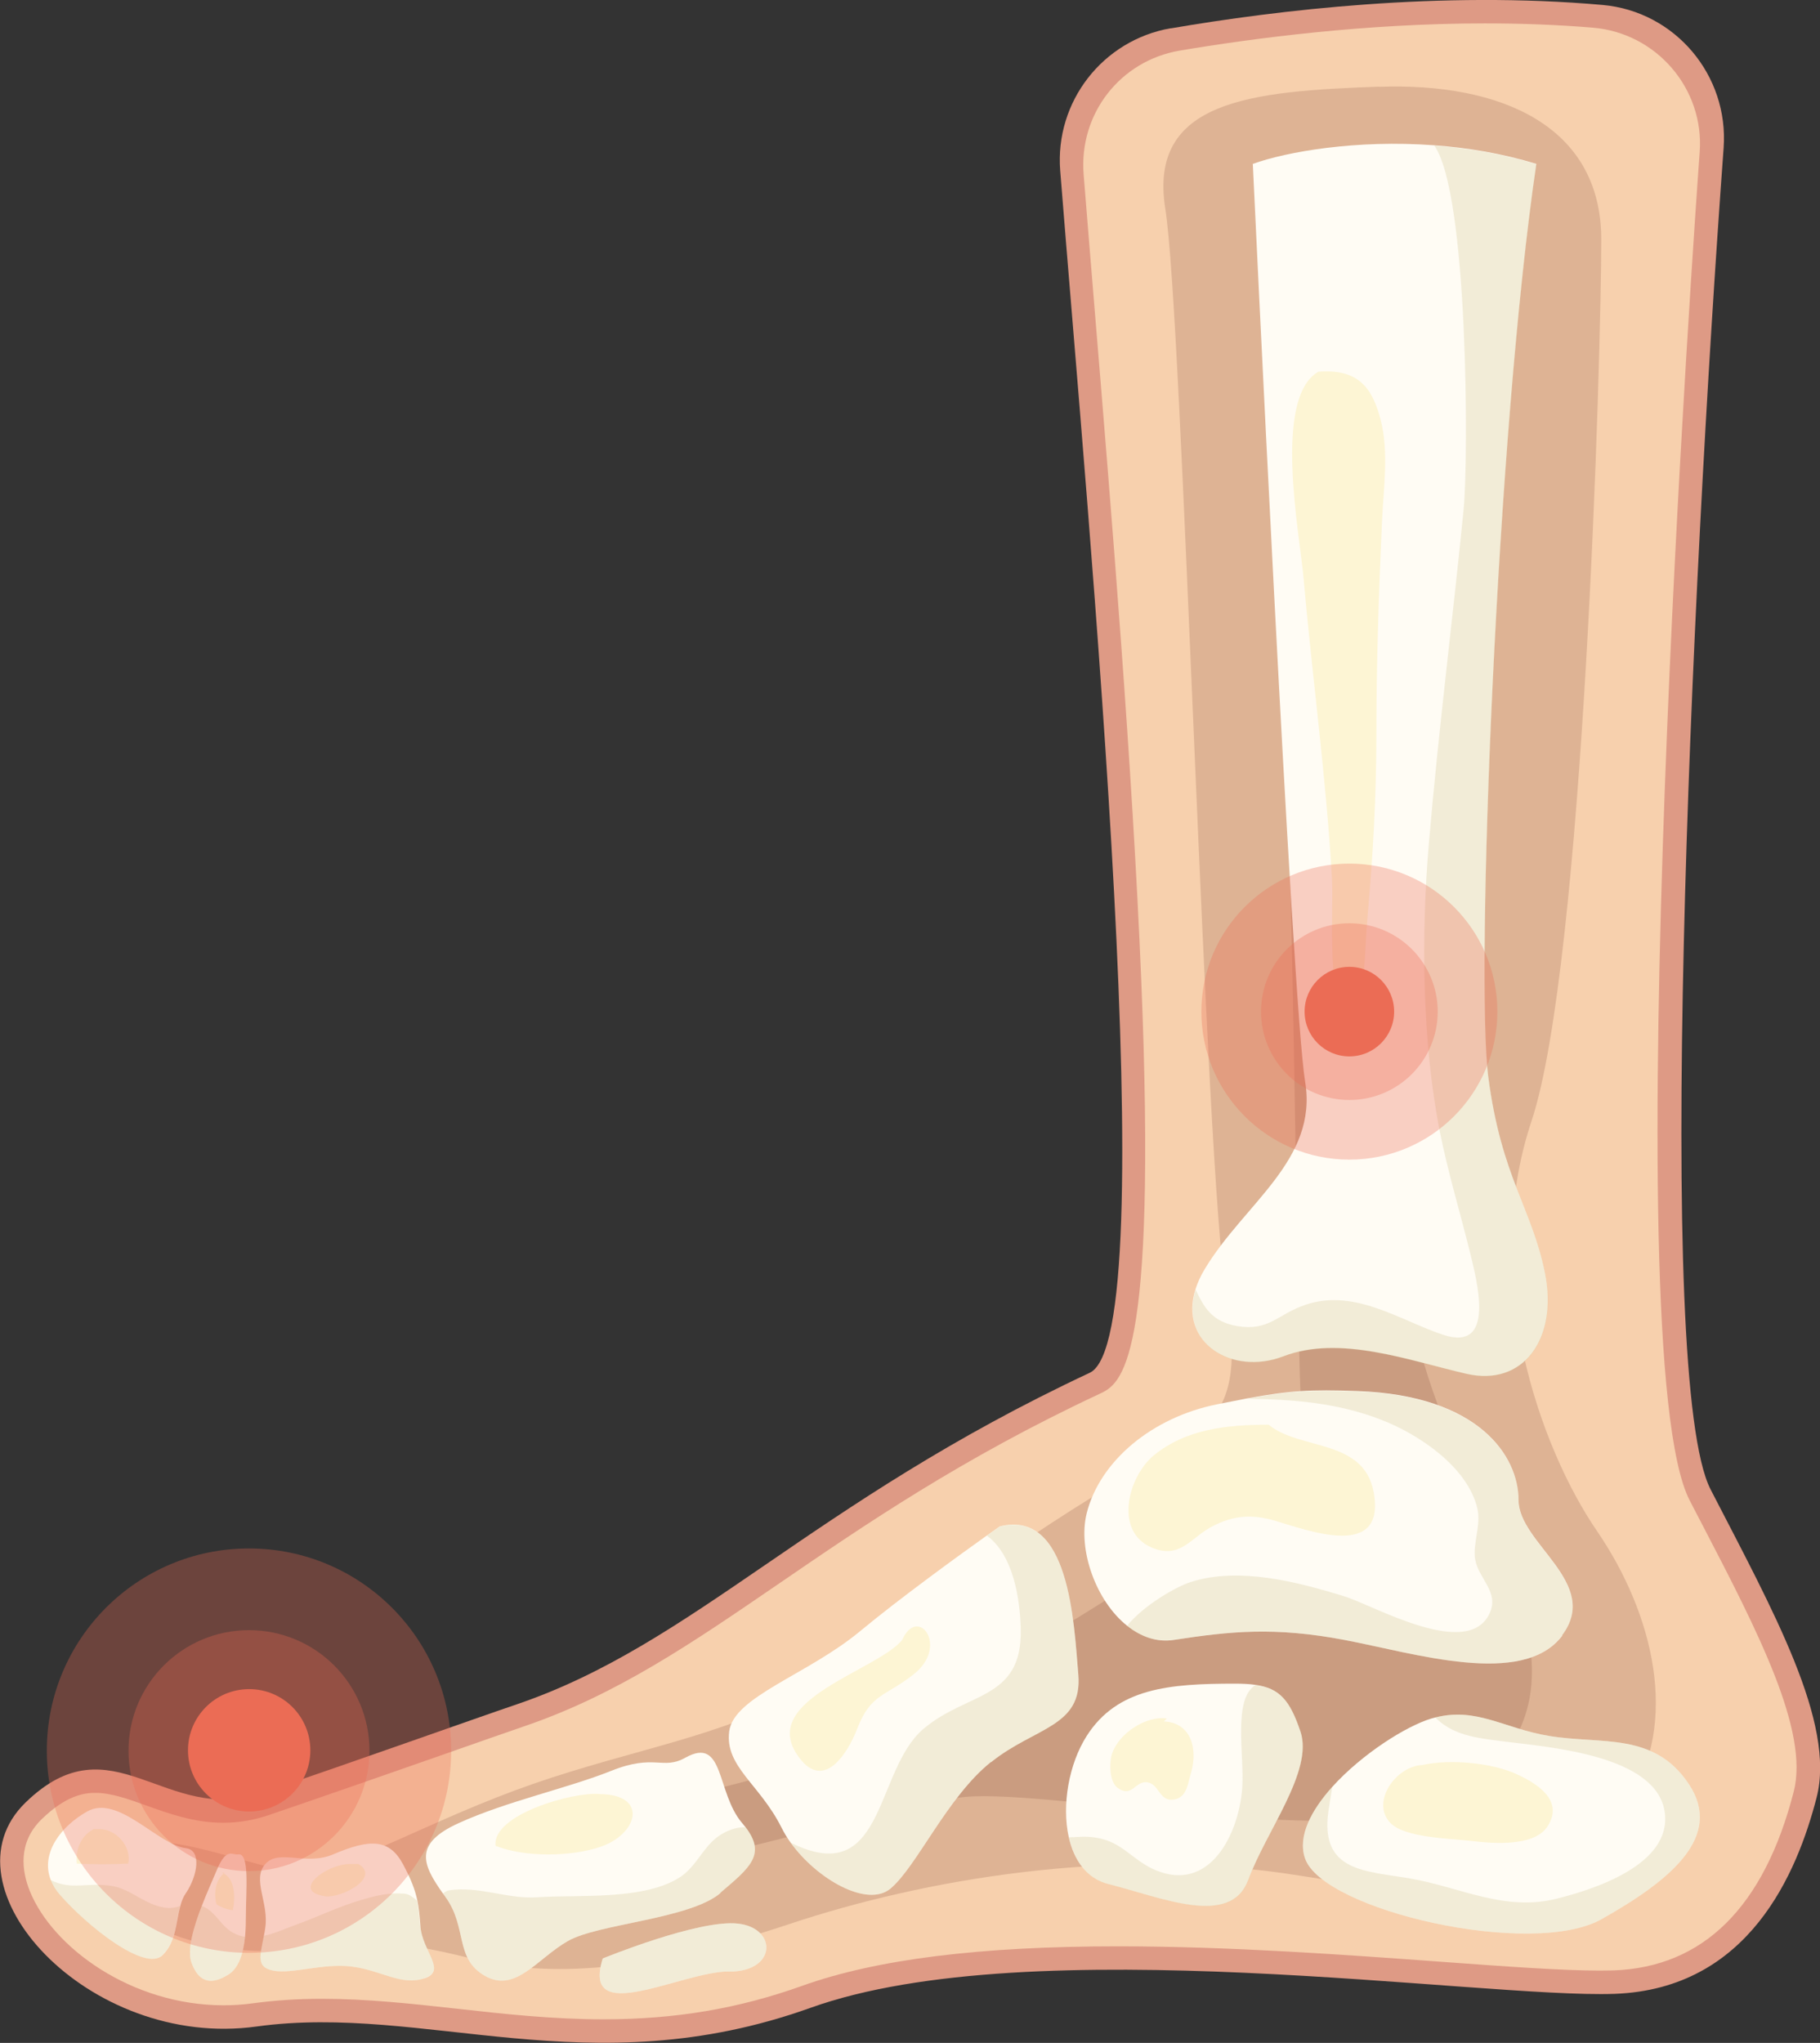 <?xml version="1.0" encoding="UTF-8"?>
<svg id="_圖層_2" data-name="圖層 2" xmlns="http://www.w3.org/2000/svg" viewBox="0 0 106.5 119.53">
  <rect x="0" y="0" width="106.5" height="119.53" fill="#333333" stroke="none"/>
  <defs>
    <style>
      .cls-1 {
        fill: #794135;
        opacity: .2;
      }

      .cls-1, .cls-2, .cls-3 {
        isolation: isolate;
      }

      .cls-4 {
        fill: #fdf5d4;
      }

      .cls-2 {
        fill: #d3c792;
        opacity: .29;
      }

      .cls-3 {
        opacity: .31;
      }

      .cls-3, .cls-5 {
        fill: #eb6c55;
      }

      .cls-6 {
        fill: #fffcf4;
      }

      .cls-7 {
        fill: #f7d0ad;
      }

      .cls-8 {
        fill: #de9a85;
      }
    </style>
  </defs>
  <g id="_圖層_1-2" data-name="圖層 1">
    <g>
      <g>
        <g>
          <path class="cls-8" d="M68.51,1.66c6.24-1.07,15.8-2.21,25.27-1.37,4.25.38,7.39,4.12,7.08,8.37-1.9,25.95-4.06,72.09-.76,78.49,3.66,7.1,7.33,13.66,6.2,18.03-1.13,4.37-3.94,11.2-11.83,11.48-7.89.27-34.09-3.83-47.05.82-12.96,4.64-22.54-.27-32.4,1.09-9.86,1.37-18.6-8.2-13.52-13.11,5.07-4.92,8.17,1.37,13.81-.55,5.63-1.91,12.31-4.3,14.93-5.19,10.42-3.55,17.19-11.75,33.53-19.4,4.44-2.08-.07-49.36-1.73-70.33-.32-4.04,2.49-7.65,6.48-8.34Z"/>
          <path class="cls-7" d="M35.32,118.15c-2.97,0-5.82-.31-8.58-.62-2.71-.3-5.27-.58-7.89-.58-1.44,0-2.76.09-4.03.26-.57.08-1.15.12-1.73.12-5.41,0-10.01-3.39-11.34-6.67-.47-1.16-.73-2.84.69-4.22,1.42-1.38,2.47-1.54,3.13-1.54.93,0,1.93.36,2.99.74,1.31.47,2.79,1.01,4.5,1.01h0c.91,0,1.78-.15,2.67-.45,3.44-1.17,7.25-2.51,10.32-3.58,1.93-.68,3.6-1.26,4.61-1.61,5.41-1.84,9.82-4.86,14.93-8.36,5.01-3.43,10.7-7.33,18.74-11.09,1.27-.59,3.39-1.59,2.45-24.26-.51-12.38-1.73-27.15-2.71-39.01-.24-2.95-.47-5.68-.66-8.09-.28-3.54,2.14-6.65,5.63-7.24,4.28-.72,10.85-1.59,17.84-1.59,2.18,0,4.31.08,6.33.25,3.72.31,6.52,3.57,6.25,7.27-.21,2.86-5.04,70.25-.59,78.89.26.51.53,1.02.79,1.52,3.2,6.16,6.22,11.99,5.3,15.54-1.74,6.75-5.29,10.26-10.55,10.45-.24,0-.51.01-.79.01-2.19,0-5.5-.24-9.33-.52-5.48-.4-12.31-.9-18.87-.9-8.1,0-14.14.76-18.48,2.31-3.74,1.34-7.43,1.96-11.63,1.96Z"/>
          <path class="cls-1" d="M80.7,5.07c-7.44.27-13.53.77-12.51,7.15,1.02,6.38,2.3,55.92,3.57,63.57,1.28,7.66-1.28,7.91-6.89,11.23-5.62,3.32-13.78,9.44-18.12,12-4.34,2.55-9.7,3.32-15.57,5.36-5.87,2.04-10.47,4.85-13.27,5.11-2.81.26-9.7-3.57-11.23-.51-1.53,3.06,5.36,5.62,9.95,5.11,4.59-.51,5.87-.77,10.98.51,5.11,1.28,10.98.51,18.63-2.04,7.66-2.55,18.89-4.59,29.86-2.81,10.98,1.79,16.08.26,19.14-4.34s1.53-10.98-1.79-15.83c-3.32-4.85-6.89-14.8-3.83-23.99,3.06-9.19,4.08-44.94,4.08-51.58,0-6.64-5.87-9.19-13.02-8.93Z"/>
          <path class="cls-1" d="M79.68,23.72c-4.41-.1-6.13,2.3-5.11,7.91s1.28,44.92,1.53,49.77c.26,4.85-3.32,7.15-8.17,10.21-4.85,3.06-16.34,10.21-19.14,11.23-2.81,1.02-16.59,3.57-15.57,6.13,1.02,2.55,17.87-3.32,23.23-3.83,5.36-.51,24.5,3.57,29.35-.26,4.85-3.83,5.11-8.17.77-17.1-4.34-8.93-6.13-15.57-2.81-29.86,3.32-14.29,7.15-33.95-4.08-34.2Z"/>
        </g>
        <g>
          <path class="cls-6" d="M85.81,80.38c-3.32-.76-7.4-2.3-10.72-1.02-2.97,1.14-6.14-.78-5.13-3.94.12-.37.29-.76.54-1.17,2.3-3.83,6.64-6.38,5.87-10.97-.76-4.6-3.06-53.69-3.06-53.69,1.96-.71,6.06-1.43,10.61-1.09,1.95.14,3.99.48,5.98,1.09-2.3,15.57-3.57,47.56-2.81,53.43.77,5.87,2.55,7.66,3.32,11.49.76,3.83-1.28,6.64-4.6,5.87Z"/>
          <path class="cls-6" d="M91.42,95.7c-2.3,3.06-8.68,1.02-12.76.25-4.08-.77-6.64-.51-9.96,0-1.01.16-1.95-.19-2.75-.83-1.82-1.45-2.89-4.45-2.36-6.58.77-3.06,3.83-5.62,7.66-6.38.65-.13,1.22-.24,1.73-.34,2.51-.46,3.69-.53,6.44-.43,7.15.25,9.44,3.83,9.44,6.38,0,2.55,4.85,4.85,2.55,7.91Z"/>
          <path class="cls-6" d="M93.72,112.29c-4.08,2.3-16.34-.51-17.36-3.57-.43-1.28.36-2.79,1.6-4.17,1.72-1.91,4.32-3.56,5.8-4,.08-.02.16-.04.23-.06,2.42-.62,4.03.65,6.66,1.08,3.06.51,6.13-.25,8.17,2.81,2.04,3.06-1.02,5.61-5.1,7.91Z"/>
          <path class="cls-6" d="M73.04,109.99c-1.02,2.81-5.1,1.02-8.17.25-1.28-.32-2.03-1.4-2.33-2.75-.42-1.88.01-4.29,1.05-5.92,1.79-2.81,4.84-3.06,8.68-3.06.45,0,.85.02,1.19.07,1.41.2,2.02.89,2.64,2.74.77,2.3-2.04,5.87-3.06,8.68Z"/>
          <path class="cls-6" d="M57.98,103.1c-2.55,2.04-4.34,6.12-5.87,7.4-1.35,1.13-4.29-.53-5.84-2.68-.21-.29-.39-.59-.54-.89-1.28-2.55-3.32-3.57-3.06-5.62.25-2.04,4.59-3.32,7.66-5.87,2.35-1.95,5.89-4.51,7.42-5.6.47-.33.75-.53.75-.53,4.08-1.02,4.34,5.61,4.6,8.68.25,3.06-2.55,3.06-5.1,5.11Z"/>
          <path class="cls-6" d="M42.16,110.76c-1.79,1.53-7.15,1.79-8.93,2.81-1.79,1.02-3.06,3.06-4.85,2.04-1.79-1.02-1.02-2.81-2.3-4.6-.05-.07-.1-.15-.16-.22-1.18-1.67-1.77-2.9.92-4.12,2.81-1.28,6.38-2.04,8.93-3.06,2.55-1.02,3-.02,4.34-.77,2.3-1.28,1.79,2.04,3.32,3.83.07.08.13.16.19.23,1.25,1.62.24,2.39-1.47,3.85Z"/>
          <path class="cls-6" d="M42.67,115.35c-2.81,0-8.68,3.32-7.4-.76,0,0,5.61-2.3,7.91-2.04,2.3.25,2.3,2.81-.51,2.81Z"/>
          <path class="cls-6" d="M24.83,115.75c-1.36.45-2.49-.45-4.2-.68-1.7-.23-3.52.45-4.65.23-1.01-.2-.76-.85-.54-2.03.03-.15.06-.3.08-.46.23-1.47-.79-2.84,0-3.74.79-.91,2.38.11,3.97-.57,2.18-.93,3.29-.91,4.09.57.47.88.7,1.47.84,2.12.09.44.14.91.18,1.51.11,1.48,1.59,2.61.22,3.06Z"/>
          <path class="cls-6" d="M14.39,112.01c0,.43-.01.88-.05,1.31-.1.95-.35,1.82-.97,2.21-.91.57-1.7.57-2.16-.68-.28-.76.12-2.1.6-3.34.31-.81.66-1.57.88-2.1.57-1.36.91-.85,1.25-.91.68-.11.45,2.16.45,3.52Z"/>
          <path class="cls-6" d="M10.88,110.76c-.16.23-.26.49-.33.77-.26.94-.24,2.07-1.03,2.86-1.02,1.02-4.42-1.7-6.01-3.52-.25-.28-.43-.58-.54-.87-.61-1.57.6-3.15,2.13-4.01,1.82-1.02,4.12,1.95,5.79,2.15.91.11.68,1.59,0,2.61Z"/>
          <path class="cls-2" d="M10.54,111.53c-.26.94-.24,2.07-1.03,2.86-1.02,1.02-4.42-1.7-6.01-3.52-.25-.28-.43-.58-.54-.87,1.28.62,2.03.12,3.54.34,1.21.18,1.95,1.14,3.26,1.29.25.03.52-.03.78-.1Z"/>
          <path class="cls-2" d="M14.25,113.3s.06.01.09.02c-.1.95-.35,1.82-.97,2.21-.91.57-1.7.57-2.16-.68-.28-.76.12-2.1.6-3.34,1.03.42,1.14,1.54,2.44,1.8Z"/>
          <path class="cls-2" d="M24.6,112.69c.11,1.48,1.59,2.61.22,3.06-1.36.45-2.49-.45-4.2-.68-1.7-.23-3.52.45-4.65.23-1.01-.2-.76-.85-.54-2.03.69-.15,1.36-.47,1.96-.68,1.26-.46,2.48-1.06,3.77-1.43.85-.25,1.62-.44,2.52-.36.28.03.5.22.72.4.09.44.14.91.18,1.51Z"/>
          <path class="cls-2" d="M42.67,115.35c-2.81,0-8.68,3.32-7.4-.76,0,0,5.61-2.3,7.91-2.04,2.3.25,2.3,2.81-.51,2.81Z"/>
          <path class="cls-2" d="M42.16,110.76c-1.79,1.53-7.15,1.79-8.93,2.81-1.79,1.02-3.06,3.06-4.85,2.04-1.79-1.02-1.02-2.81-2.3-4.6-.05-.07-.1-.15-.16-.22.11-.09.23-.17.37-.19,1.74-.26,3.42.53,5.15.41,2.4-.17,6.33.21,8.43-1.23.9-.62,1.33-1.8,2.24-2.39.54-.35,1.04-.49,1.52-.48,1.25,1.62.24,2.39-1.47,3.85Z"/>
          <path class="cls-2" d="M57.98,103.1c-2.55,2.04-4.34,6.12-5.87,7.4-1.35,1.13-4.29-.53-5.84-2.68.16.07.32.15.49.22,5.01,2.11,4.49-4.48,7.25-6.86,2.57-2.21,5.82-1.68,5.72-5.86-.04-1.79-.44-4.34-1.98-5.47.47-.33.75-.53.75-.53,4.08-1.02,4.34,5.61,4.6,8.68.25,3.06-2.55,3.06-5.1,5.11Z"/>
          <path class="cls-2" d="M76.11,101.32c.77,2.3-2.04,5.87-3.06,8.68-1.02,2.81-5.1,1.02-8.17.25-1.28-.32-2.03-1.4-2.33-2.75.43,0,.97-.09,1.64.03,1.51.26,2.07,1.31,3.4,1.88,3.2,1.37,4.9-2.1,5.1-4.78.14-1.89-.57-5.22.78-6.04,1.41.2,2.02.89,2.64,2.74Z"/>
          <path class="cls-2" d="M69.95,75.43c.49,1.02.93,1.9,2.45,2.16,1.77.3,2.33-.61,3.75-1.16,2.98-1.17,5.73.82,8.3,1.67,3.1,1.02,1.99-3.11,1.54-4.94-.56-2.26-1.27-4.6-1.74-6.97-1.03-5.2-1.1-11.46-.64-16.81.56-6.61,1.4-13.14,2.04-19.61.28-2.87.28-18.45-1.72-21.25,1.95.14,3.99.48,5.98,1.09-2.3,15.57-3.57,47.56-2.81,53.43.77,5.87,2.55,7.66,3.32,11.49.76,3.83-1.28,6.64-4.6,5.87-3.32-.76-7.4-2.3-10.72-1.02-2.97,1.14-6.14-.78-5.13-3.94Z"/>
          <path class="cls-2" d="M65.95,95.13c.96-1.2,2.87-2.29,3.71-2.56,2.8-.91,6.22-.03,9,.83,1.75.54,7.22,3.73,8.5,1.01.6-1.26-.66-2.05-.84-3.18-.15-.92.36-1.98.13-2.97-.57-2.43-3.44-4.35-5.63-5.19-2.54-.99-5.11-1.19-7.84-1.23,2.51-.46,3.69-.53,6.44-.43,7.15.25,9.44,3.83,9.44,6.38s4.85,4.85,2.55,7.91c-2.3,3.06-8.68,1.02-12.76.25-4.08-.77-6.64-.51-9.96,0-1.01.15-1.95-.19-2.75-.83Z"/>
          <path class="cls-2" d="M93.72,112.29c-4.08,2.3-16.34-.51-17.36-3.57-.43-1.28.36-2.79,1.6-4.17-.07.47-.16.96-.23,1.45-.49,3.55,2.22,3.46,4.79,3.91,2.93.51,5.5,1.94,8.54,1.19,2.3-.57,6.74-2.02,6.36-5.03-.43-3.36-6.68-3.83-9.27-4.16-1.45-.19-2.99-.29-4.09-1.35-.02-.02-.05-.05-.07-.07,2.42-.62,4.03.65,6.66,1.08,3.06.51,6.13-.25,8.17,2.81,2.04,3.06-1.02,5.61-5.1,7.91Z"/>
        </g>
        <g>
          <path class="cls-4" d="M77.13,21.76c-2.65,1.55-1.07,9.51-.85,12.08.51,5.79,1.33,11.71,1.66,17.53.12,2.13-.41,7.52,1.19,8.99.78-2,.7-4.6.9-6.8.31-3.45.51-7.01.51-10.49,0-4.21.14-8.38.33-12.56.09-1.97.41-4.05-.08-5.95-.5-1.93-1.35-2.99-3.66-2.81Z"/>
          <path class="cls-4" d="M74.24,83.36c-2.41,0-4.82.24-6.72,1.79-1.55,1.27-2.42,4.67.12,5.49,1.52.49,2.09-.73,3.37-1.37,1.24-.62,2.28-.67,3.57-.3,1.88.54,6.55,2.37,5.8-1.67-.58-3.14-4.35-2.44-6.14-3.94Z"/>
          <path class="cls-4" d="M68.28,100.55c-1.19-.18-2.79.84-3.2,2.04-.18.53-.17,1.66.31,2.01.87.64,1.03-.46,1.79-.31.68.14.66,1.18,1.57.99.72-.15.76-.97.93-1.5.43-1.41.05-2.98-1.57-3.06"/>
          <path class="cls-4" d="M83.25,103.27c-1.57.05-3.07,2.19-1.88,3.4.83.85,3.44.9,4.6,1.03,1.26.15,3.8.41,4.6-.86.98-1.54-.72-2.54-1.88-3.06-1.38-.62-3.8-.88-5.45-.51Z"/>
          <path class="cls-4" d="M52.79,95.96c-1.51,1.8-8.27,3.46-6.17,6.67,1.49,2.28,2.94.07,3.54-1.48.8-2.07,1.62-1.86,3.31-3.19,2.1-1.66.22-4.06-.68-2Z"/>
          <path class="cls-4" d="M35.1,104.97c-1.47-.16-6.32,1.18-6.1,3.03,1.76.69,4.41.63,6.1.07,2.2-.72,2.9-3.06,0-3.1Z"/>
          <path class="cls-4" d="M20.46,109.06c-1.38.02-3.45,1.58-1.45,1.89.93.14,3.31-1.09,1.96-1.89"/>
          <path class="cls-4" d="M13.14,109.57c-.53.43-.64,1.14-.48,1.84.25.18.68.34.97.35.15-.83.12-1.91-.65-2.19"/>
          <path class="cls-4" d="M5.49,107.02c-.76.38-1.07,1.18-1,2.02.99.05,2.02.05,3.01,0,.22-1.01-.72-2.03-1.68-2.02"/>
        </g>
        <g>
          <circle class="cls-3" cx="14.57" cy="102.43" r="11.83"/>
          <circle class="cls-3" cx="14.57" cy="102.43" r="7.05"/>
          <circle class="cls-5" cx="14.58" cy="102.41" r="3.58"/>
        </g>
      </g>
      <g>
        <circle class="cls-3" cx="78.96" cy="59.19" r="8.66"/>
        <circle class="cls-3" cx="78.96" cy="59.19" r="5.17"/>
        <circle class="cls-5" cx="78.96" cy="59.19" r="2.62"/>
      </g>
    </g>
  </g>
</svg>